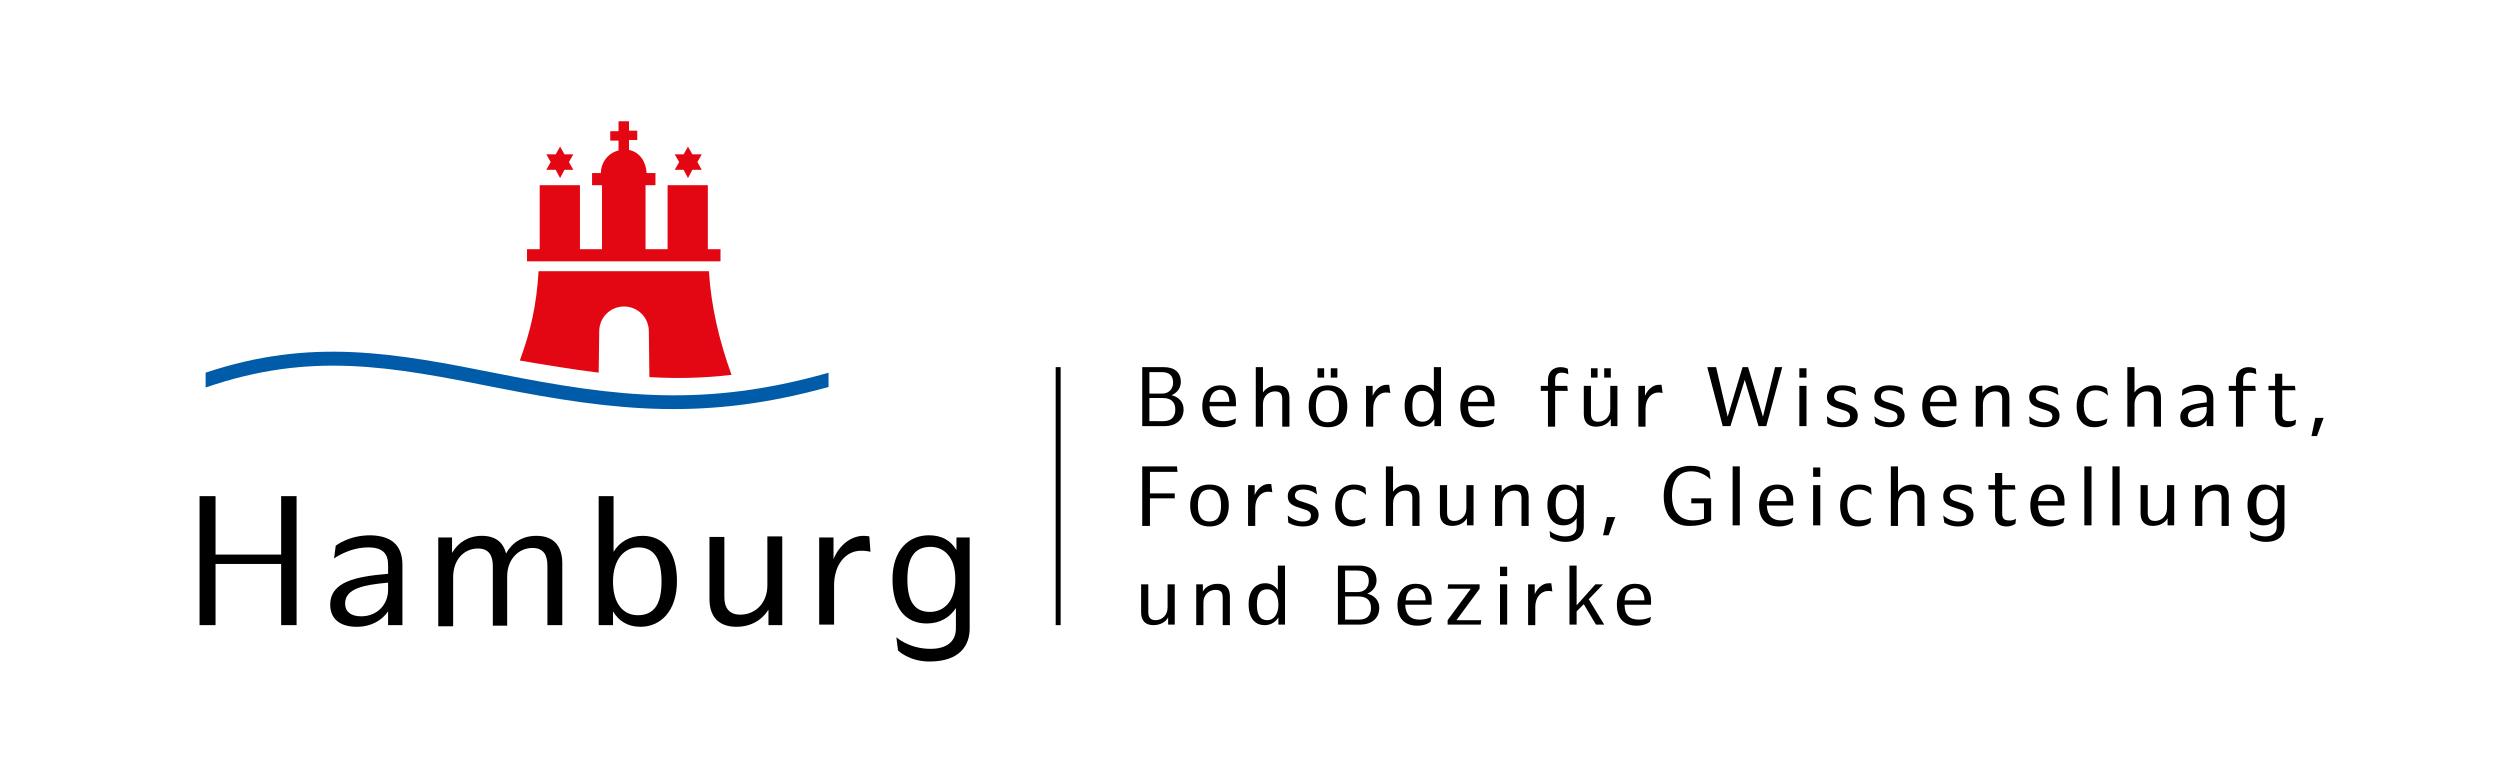 <?xml version="1.0" encoding="utf-8"?>
<!-- Generator: Adobe Illustrator 26.2.1, SVG Export Plug-In . SVG Version: 6.00 Build 0)  -->
<svg version="1.1" xmlns="http://www.w3.org/2000/svg" xmlns:xlink="http://www.w3.org/1999/xlink" x="0px" y="0px"
	 viewBox="0 0 453.5 141.7" style="enable-background:new 0 0 453.5 141.7;" xml:space="preserve">
<style type="text/css">
	.st0{fill:#005CA9;}
	.st1{fill:#E30613;}
	.st2{fill:none;}
</style>
<g id="HH-Logo">
	<g>
		<g>
			<g>
				<path d="M53.8,90v23.4H51v-11.1H39.1v11.1h-2.9V90h2.9v10.6H51V90H53.8z"/>
				<path d="M73,102.5v10.9h-2.6v-2.5c-1.1,1.6-3,2.8-5.7,2.8c-3.2,0-4.8-1.6-4.8-4c0-4.2,4.7-5.1,10.3-5.6h0.2v-1.6
					c0-2.1-1-3.2-3.6-3.2c-3.5,0-6.2,2-6.2,2l0.3-2.3c0,0,2.3-1.9,6.3-1.9C71.9,97.2,73,99.8,73,102.5z M70.4,107v-1.3l-0.1,0
					c-4.2,0.4-7.7,1-7.7,3.8c0,1.4,1,2.3,2.9,2.3C68.5,111.8,70.4,109.6,70.4,107z"/>
				<path d="M102,102.2v11.2h-2.7v-10.8c0-1.9-0.7-3.2-2.7-3.2c-2.5,0-4.6,2-4.6,5.2v8.9h-2.6v-10.8c0-1.9-0.7-3.2-2.7-3.2
					c-2.5,0-4.5,2-4.5,5.2v8.9h-2.7V97.5h2.5v2.8c1.1-1.9,3-3.1,5.4-3.1c2.5,0,3.9,1.2,4.4,3.2c1.1-2,3-3.2,5.5-3.2
					C100.5,97.2,102,99.1,102,102.2z"/>
				<path d="M122.8,105.4c0,5.6-3.1,8.3-6.6,8.3c-2.4,0-4-1.1-5-2.8v2.5h-2.6V90h2.7v10.1c1.1-1.8,2.9-2.9,5.3-2.9
					C120.2,97.2,122.8,99.9,122.8,105.4z M120,105.5c0-4.2-1.4-6.2-4.2-6.2c-2.5,0-4.6,2.1-4.6,6.2c0,4.2,2,6.1,4.5,6.1
					C118.5,111.6,120,109.8,120,105.5z"/>
				<path d="M141.9,97.4v16h-2.5v-2.8c-1.2,1.9-3.2,3.1-5.8,3.1c-3.3,0-4.9-1.9-4.9-5V97.4h2.7v10.9c0,1.9,0.8,3.2,2.9,3.2
					c2.7,0,4.9-2.1,4.9-5.3v-8.9H141.9z"/>
				<path d="M157.9,100.1c0,0-0.6-0.2-1.7-0.2c-2.7,0-4.9,2.4-4.9,6.3v7.1h-2.7V97.5h2.6v3.9c1.1-2.6,3.2-4.2,5.5-4.2
					c0.5,0,1,0.1,1,0.1L157.9,100.1z"/>
				<path d="M175.9,97.5v16.5c0,3-1.7,6-7.3,6c-3.7,0-5.7-2-5.7-2l-0.3-2.4c0,0,2.3,2.1,6.2,2.1c2.9,0,4.6-1.3,4.6-3.7v-3.7
					c-1.1,1.7-2.9,2.8-5.3,2.8c-3.7,0-6.2-2.6-6.2-8c0-5.4,3-8,6.6-8c2.4,0,4,1,5,2.7v-2.3H175.9z M173.3,105.1c0-4-2-5.9-4.5-5.9
					c-2.8,0-4.2,1.8-4.2,5.9c0,4,1.3,5.9,4.1,5.9C171.2,111,173.3,109.1,173.3,105.1z"/>
			</g>
			<g>
				<path class="st0" d="M150,67.7l0.3-0.1v2.6c-22.1,6.1-38.1,4.5-60.3,0.1c-19.1-3.8-33.6-6.6-52.7,0v-2.7
					c19.2-6.4,34.1-3.6,53.2,0.2C112.1,72.1,127.9,73.9,150,67.7L150,67.7z"/>
				<path class="st1" d="M117.8,68.4l-0.1-8.3c0-2.5-2-4.5-4.5-4.5c-2.5,0-4.5,2-4.5,4.5l-0.1,7.5c-4.9-0.6-9.6-1.4-14.3-2.2
					c2-5.5,3-9.9,3.4-16.2h30.9c0.4,6.5,1.9,12.7,4.1,18.8C127.6,68.6,122.6,68.7,117.8,68.4L117.8,68.4z"/>
				<polygon class="st1" points="104,30.8 102.4,30.8 101.6,32.3 100.8,30.8 99.1,30.8 99.9,29.4 99.1,28 100.8,28 101.6,26.6 
					102.4,28 104,28 103.2,29.4 104,30.8 				"/>
				<polygon class="st1" points="127.3,30.8 125.6,30.8 124.8,32.3 124,30.8 122.4,30.8 123.2,29.4 122.4,28 124,28 124.8,26.6 
					125.6,28 127.3,28 126.5,29.4 127.3,30.8 				"/>
				<path class="st1" d="M109,31.5v-0.1c0-2,1.4-3.7,3.2-4.1v-1.8h-1.5v-1.7l1.5,0V22h1.9v1.7l1.5,0v1.7h-1.5v1.8
					c2,0.4,3.1,2.2,3.2,4.2h1.6v2.2h-1.8v11.6h4V33.6h7.3v11.6h2.3v2.2H95.6v-2.2h2.3V33.6h7.3v11.6h4V33.6h-1.8v-2.2H109L109,31.5z
					"/>
			</g>
		</g>
		<g>
			<path d="M207.2,66.6h3.9c1.8,0,3.1,0.8,3.1,2.7c0,1.5-1.2,2.2-1.7,2.4c0.6,0.1,2.2,0.7,2.2,2.6c0,2-1.6,3-3.4,3h-4.1V66.6z
				 M210.8,71.4c1.2,0,2-0.8,2-2c0-1.3-0.7-1.9-2.1-1.9h-2.2v3.9H210.8z M211,76.4c1.3,0,2.2-0.6,2.2-2.1c0-1.5-0.9-2.1-2.3-2.1
				h-2.4v4.2H211z"/>
			<path d="M222,76.4c1.3,0,2.2-0.5,2.2-0.5l-0.1,0.9c0,0-0.8,0.7-2.4,0.7c-2.1,0-3.6-1.1-3.6-3.8c0-2.5,1.3-3.8,3.3-3.8
				c1.8,0,2.8,1,2.8,3.1c0,0.4,0,0.7,0,0.7h-4.8C219.5,75.6,220.4,76.4,222,76.4z M219.4,72.9h3.6c0-1.4-0.6-2.2-1.7-2.2
				C220.2,70.8,219.6,71.5,219.4,72.9z"/>
			<path d="M233.9,72.2v5.2h-1.3v-5c0-0.9-0.3-1.4-1.3-1.4c-1.2,0-2.2,0.9-2.2,2.3v4.1h-1.3V66.6h1.3v4.6c0.5-0.8,1.5-1.3,2.6-1.3
				C233.2,69.9,233.9,70.7,233.9,72.2z"/>
			<path d="M237.4,73.7c0-2.6,1.4-3.8,3.5-3.8c2.1,0,3.5,1.1,3.5,3.8c0,2.7-1.5,3.8-3.5,3.8C238.8,77.5,237.4,76.3,237.4,73.7z
				 M242.9,73.7c0-2.1-0.8-2.9-2.1-2.9c-1.4,0-2.1,0.9-2.1,2.9c0,2.1,0.8,2.9,2.1,2.9C242.1,76.6,242.9,75.8,242.9,73.7z M239,66.8
				h1.2v1.7H239V66.8z M241.4,66.8h1.2v1.7h-1.2V66.8z"/>
			<path d="M252.2,71.3c0,0-0.3-0.1-0.8-0.1c-1.2,0-2.3,1.1-2.3,2.9v3.3h-1.3V70h1.2v1.8c0.5-1.2,1.5-2,2.5-2c0.2,0,0.5,0,0.5,0
				L252.2,71.3z"/>
			<path d="M261.4,66.6v10.7h-1.2v-1.3c-0.5,0.8-1.3,1.4-2.5,1.4c-1.7,0-2.9-1.2-2.9-3.8c0-2.6,1.4-3.8,3-3.8c1.1,0,1.8,0.5,2.3,1.2
				v-4.4H261.4z M260.1,73.7c0-1.9-0.9-2.8-2-2.8c-1.3,0-1.9,0.8-1.9,2.8c0,1.9,0.6,2.8,1.9,2.8C259.2,76.5,260.1,75.5,260.1,73.7z"
				/>
			<path d="M268.9,76.4c1.3,0,2.2-0.5,2.2-0.5l-0.2,0.9c0,0-0.8,0.7-2.4,0.7c-2.1,0-3.6-1.1-3.6-3.8c0-2.5,1.3-3.8,3.3-3.8
				c1.8,0,2.9,1,2.9,3.1c0,0.4,0,0.7,0,0.7h-4.8C266.3,75.6,267.2,76.4,268.9,76.4z M266.3,72.9h3.6c0-1.4-0.6-2.2-1.7-2.2
				C267,70.8,266.4,71.5,266.3,72.9z"/>
			<path d="M284.4,70.9h-2.3v6.5h-1.3v-6.5h-1.3V70h1.3v-1.1c0-1.5,1-2.3,2.3-2.3c0.8,0,1.3,0.3,1.3,0.3l0.1,1c0,0-0.5-0.3-1.2-0.3
				c-0.7,0-1.2,0.3-1.2,1.3V70h2.2L284.4,70.9z"/>
			<path d="M293.4,70v7.3h-1.2v-1.3c-0.5,0.9-1.5,1.4-2.7,1.4c-1.5,0-2.2-0.9-2.2-2.3V70h1.3v5c0,0.9,0.3,1.5,1.3,1.5
				c1.2,0,2.2-0.9,2.2-2.3V70H293.4z M289.8,68.5h-1.2v-1.7h1.2V68.5z M292.2,68.5H291v-1.7h1.2V68.5z"/>
			<path d="M301.6,71.3c0,0-0.3-0.1-0.8-0.1c-1.2,0-2.3,1.1-2.3,2.9v3.3h-1.3V70h1.2v1.8c0.5-1.2,1.5-2,2.5-2c0.2,0,0.5,0,0.5,0
				L301.6,71.3z"/>
			<path d="M309.7,66.6h1.6l2.1,9l2.7-9h1l2.7,9l2.2-9h1.3l-2.9,10.7h-1.4l-2.5-8.4l-2.6,8.4h-1.4L309.7,66.6z"/>
			<path d="M326.4,66.8h1.3v1.7h-1.3V66.8z M326.4,70h1.3v7.3h-1.3V70z"/>
			<path d="M331.5,76.8l-0.1-1.3c0,0,1.2,1.1,2.7,1.1c1.1,0,1.5-0.4,1.5-1.1c0-0.6-0.5-0.9-1.2-1.1l-0.9-0.3
				c-1.3-0.4-2.1-0.8-2.1-2.1c0-1.2,0.9-2.1,2.7-2.1c1.6,0,2.4,0.5,2.4,0.5l0.2,1.3c0,0-1-0.9-2.5-0.9c-1,0-1.5,0.4-1.5,1.1
				c0,0.6,0.5,0.9,1.3,1.1l0.9,0.3c1.2,0.4,2.1,0.8,2.1,2.1c0,1.2-0.9,2.1-2.8,2.1C332.4,77.5,331.5,76.8,331.5,76.8z"/>
			<path d="M340.2,76.8l-0.2-1.3c0,0,1.2,1.1,2.7,1.1c1.1,0,1.5-0.4,1.5-1.1c0-0.6-0.5-0.9-1.2-1.1l-0.9-0.3
				c-1.3-0.4-2.1-0.8-2.1-2.1c0-1.2,0.9-2.1,2.7-2.1c1.6,0,2.4,0.5,2.4,0.5l0.1,1.3c0,0-1-0.9-2.5-0.9c-1,0-1.5,0.4-1.5,1.1
				c0,0.6,0.5,0.9,1.3,1.1l0.9,0.3c1.2,0.4,2.1,0.8,2.1,2.1c0,1.2-0.9,2.1-2.8,2.1C341.1,77.5,340.2,76.8,340.2,76.8z"/>
			<path d="M352.7,76.4c1.3,0,2.2-0.5,2.2-0.5l-0.2,0.9c0,0-0.8,0.7-2.4,0.7c-2.1,0-3.6-1.1-3.6-3.8c0-2.5,1.3-3.8,3.3-3.8
				c1.8,0,2.9,1,2.9,3.1c0,0.4,0,0.7,0,0.7h-4.8C350.2,75.6,351.1,76.4,352.7,76.4z M350.1,72.9h3.6c0-1.4-0.6-2.2-1.7-2.2
				C350.8,70.8,350.3,71.5,350.1,72.9z"/>
			<path d="M364.5,72.2v5.2h-1.3v-5c0-0.9-0.3-1.4-1.3-1.4c-1.2,0-2.2,0.9-2.2,2.3v4.1h-1.3V70h1.2v1.3c0.5-0.9,1.5-1.4,2.7-1.4
				C363.8,69.9,364.5,70.7,364.5,72.2z"/>
			<path d="M368.2,76.8l-0.1-1.3c0,0,1.2,1.1,2.7,1.1c1.1,0,1.5-0.4,1.5-1.1c0-0.6-0.5-0.9-1.2-1.1l-0.9-0.3
				c-1.3-0.4-2.1-0.8-2.1-2.1c0-1.2,0.9-2.1,2.7-2.1c1.6,0,2.4,0.5,2.4,0.5l0.2,1.3c0,0-1.1-0.9-2.6-0.9c-1,0-1.5,0.4-1.5,1.1
				c0,0.6,0.5,0.9,1.3,1.1l0.9,0.3c1.2,0.4,2.1,0.8,2.1,2.1c0,1.2-0.9,2.1-2.8,2.1C369.1,77.5,368.2,76.8,368.2,76.8z"/>
			<path d="M376.7,73.7c0-2.6,1.6-3.8,3.4-3.8c1.5,0,2.1,0.6,2.1,0.6l0.2,1.3c0,0-0.8-1-2.2-1c-1.4,0-2.2,0.8-2.2,2.8
				c0,2,0.9,2.8,2.2,2.8c1.3,0,2.1-0.5,2.1-0.5l-0.2,0.9c0,0-0.7,0.7-2.3,0.7C378.2,77.5,376.7,76.4,376.7,73.7z"/>
			<path d="M392,72.2v5.2h-1.3v-5c0-0.9-0.3-1.4-1.3-1.4c-1.2,0-2.2,0.9-2.2,2.3v4.1h-1.3V66.6h1.3v4.6c0.5-0.8,1.5-1.3,2.6-1.3
				C391.3,69.9,392,70.7,392,72.2z"/>
			<path d="M401.5,72.3v5h-1.2v-1.1c-0.5,0.8-1.4,1.3-2.7,1.3c-1.3,0-2.1-0.8-2.1-1.9c0-1.9,2.1-2.3,4.7-2.6h0.1v-0.7
				c0-0.9-0.5-1.4-1.6-1.4c-1.7,0-2.9,0.9-2.9,0.9l0.1-1.1c0,0,1.1-0.9,2.9-0.9C401,69.9,401.5,71.1,401.5,72.3z M400.3,74.4v-0.6
				h-0.1c-1.9,0.2-3.3,0.5-3.3,1.7c0,0.7,0.4,1,1.1,1C399.4,76.5,400.3,75.6,400.3,74.4z"/>
			<path d="M409.2,70.9h-2.3v6.5h-1.3v-6.5h-1.3V70h1.3v-1.1c0-1.5,1-2.3,2.3-2.3c0.8,0,1.3,0.3,1.3,0.3l0.1,1c0,0-0.5-0.3-1.2-0.3
				c-0.7,0-1.2,0.3-1.2,1.3V70h2.2L409.2,70.9z"/>
			<path d="M416.5,76.1l-0.1,0.9c0,0-0.6,0.5-1.6,0.5c-1.3,0-2.1-0.6-2.1-2.1v-4.6h-1.2V70h1.2v-2.2h1.3V70h2.3l0.1,0.8h-2.4v4.4
				c0,0.9,0.4,1.2,1.2,1.2C415.9,76.5,416.5,76.1,416.5,76.1z"/>
			<path d="M420,75.8h1.5l-1.2,3.3h-1L420,75.8z"/>
			<path d="M207.2,84.6h6.3l0.1,1h-5v3.9h4.5v0.9h-4.5v5h-1.4V84.6z"/>
			<path d="M215.9,91.7c0-2.6,1.4-3.8,3.5-3.8c2.1,0,3.5,1.1,3.5,3.8c0,2.7-1.5,3.8-3.5,3.8C217.4,95.5,215.9,94.3,215.9,91.7z
				 M221.5,91.7c0-2.1-0.8-2.9-2.1-2.9c-1.4,0-2.1,0.9-2.1,2.9c0,2.1,0.8,2.9,2.1,2.9C220.7,94.6,221.5,93.8,221.5,91.7z"/>
			<path d="M230.8,89.3c0,0-0.3-0.1-0.8-0.1c-1.2,0-2.3,1.1-2.3,2.9v3.3h-1.3V88h1.2v1.8c0.5-1.2,1.5-2,2.5-2c0.2,0,0.5,0,0.5,0
				L230.8,89.3z"/>
			<path d="M233.7,94.8l-0.1-1.3c0,0,1.2,1.1,2.7,1.1c1.1,0,1.5-0.4,1.5-1.1c0-0.6-0.5-0.9-1.2-1.1l-0.9-0.3
				c-1.3-0.4-2.1-0.8-2.1-2.1c0-1.2,0.9-2.1,2.7-2.1c1.6,0,2.4,0.5,2.4,0.5l0.2,1.3c0,0-1-0.9-2.5-0.9c-1,0-1.5,0.4-1.5,1.1
				c0,0.6,0.5,0.9,1.3,1.1l0.9,0.3c1.2,0.4,2.1,0.8,2.1,2.1c0,1.2-0.9,2.1-2.8,2.1C234.6,95.5,233.7,94.8,233.7,94.8z"/>
			<path d="M242.2,91.7c0-2.6,1.6-3.8,3.4-3.8c1.5,0,2.1,0.6,2.1,0.6l0.1,1.3c0,0-0.8-1-2.2-1c-1.4,0-2.2,0.8-2.2,2.8
				c0,2,0.9,2.8,2.2,2.8c1.3,0,2.1-0.5,2.1-0.5l-0.1,0.9c0,0-0.7,0.7-2.3,0.7C243.6,95.5,242.2,94.4,242.2,91.7z"/>
			<path d="M257.5,90.2v5.2h-1.3v-5c0-0.9-0.3-1.4-1.3-1.4c-1.2,0-2.2,0.9-2.2,2.3v4.1h-1.3V84.6h1.3v4.6c0.5-0.8,1.5-1.3,2.6-1.3
				C256.8,87.9,257.5,88.7,257.5,90.2z"/>
			<path d="M267.3,88v7.3h-1.2v-1.3c-0.5,0.9-1.5,1.4-2.7,1.4c-1.5,0-2.2-0.9-2.2-2.3V88h1.3v5c0,0.9,0.3,1.5,1.3,1.5
				c1.2,0,2.2-0.9,2.2-2.3V88H267.3z"/>
			<path d="M277.3,90.2v5.2H276v-5c0-0.9-0.3-1.4-1.3-1.4c-1.2,0-2.2,0.9-2.2,2.3v4.1h-1.3V88h1.2v1.3c0.5-0.9,1.5-1.4,2.7-1.4
				C276.6,87.9,277.3,88.7,277.3,90.2z"/>
			<path d="M287.3,88v7.5c0,1.4-0.8,2.8-3.4,2.8c-1.7,0-2.7-0.9-2.7-0.9l-0.1-1.1c0,0,1.1,1,2.8,1c1.4,0,2.1-0.6,2.1-1.7v-1.6
				c-0.5,0.8-1.3,1.3-2.4,1.3c-1.7,0-2.9-1.2-2.9-3.7c0-2.5,1.4-3.7,3-3.7c1.1,0,1.9,0.5,2.3,1.2V88H287.3z M286.1,91.5
				c0-1.8-0.9-2.7-2-2.7c-1.3,0-1.9,0.8-1.9,2.7c0,1.8,0.6,2.7,1.9,2.7C285.2,94.2,286.1,93.3,286.1,91.5z"/>
			<path d="M291.5,93.8h1.5l-1.2,3.3h-1L291.5,93.8z"/>
			<path d="M301.8,90c0-3.8,2.2-5.5,4.9-5.5c2.4,0,3.4,1,3.4,1l0.2,1.5c0,0-1.3-1.5-3.5-1.5c-2.1,0-3.5,1.3-3.5,4.4
				c0,3.2,1.7,4.5,3.8,4.5c1.2,0,2-0.3,2-0.3v-2.8h-2.3v-0.9h3.6v4c0,0-1.3,1-3.8,1C303.9,95.5,301.8,93.8,301.8,90z"/>
			<path d="M314.3,84.6h1.3v10.7h-1.3V84.6z"/>
			<path d="M323.1,94.4c1.3,0,2.2-0.5,2.2-0.5l-0.2,0.9c0,0-0.8,0.7-2.4,0.7c-2.1,0-3.6-1.1-3.6-3.8c0-2.5,1.3-3.8,3.3-3.8
				c1.8,0,2.9,1,2.9,3.1c0,0.4,0,0.7,0,0.7h-4.8C320.6,93.6,321.5,94.4,323.1,94.4z M320.5,90.9h3.6c0-1.4-0.6-2.2-1.7-2.2
				C321.3,88.8,320.7,89.5,320.5,90.9z"/>
			<path d="M328.9,84.8h1.3v1.7h-1.3V84.8z M328.9,88h1.3v7.3h-1.3V88z"/>
			<path d="M333.8,91.7c0-2.6,1.6-3.8,3.5-3.8c1.5,0,2.1,0.6,2.1,0.6l0.1,1.3c0,0-0.8-1-2.2-1c-1.4,0-2.2,0.8-2.2,2.8
				c0,2,0.9,2.8,2.2,2.8c1.3,0,2.1-0.5,2.1-0.5l-0.1,0.9c0,0-0.7,0.7-2.3,0.7C335.2,95.5,333.8,94.4,333.8,91.7z"/>
			<path d="M349.1,90.2v5.2h-1.3v-5c0-0.9-0.3-1.4-1.3-1.4c-1.2,0-2.2,0.9-2.2,2.3v4.1H343V84.6h1.3v4.6c0.5-0.8,1.5-1.3,2.6-1.3
				C348.4,87.9,349.1,88.7,349.1,90.2z"/>
			<path d="M352.7,94.8l-0.2-1.3c0,0,1.2,1.1,2.7,1.1c1.1,0,1.5-0.4,1.5-1.1c0-0.6-0.5-0.9-1.2-1.1l-0.9-0.3
				c-1.3-0.4-2.1-0.8-2.1-2.1c0-1.2,0.9-2.1,2.7-2.1c1.6,0,2.4,0.5,2.4,0.5l0.1,1.3c0,0-1-0.9-2.5-0.9c-1,0-1.5,0.4-1.5,1.1
				c0,0.6,0.5,0.9,1.3,1.1l0.9,0.3c1.2,0.4,2.1,0.8,2.1,2.1c0,1.2-0.9,2.1-2.8,2.1C353.6,95.5,352.7,94.8,352.7,94.8z"/>
			<path d="M365.7,94.1l-0.1,0.9c0,0-0.6,0.5-1.6,0.5c-1.3,0-2.1-0.6-2.1-2.1v-4.6h-1.2V88h1.2v-2.2h1.3V88h2.3l0.1,0.8h-2.4v4.4
				c0,0.9,0.4,1.2,1.2,1.2C365.1,94.5,365.7,94.1,365.7,94.1z"/>
			<path d="M372.3,94.4c1.3,0,2.2-0.5,2.2-0.5l-0.2,0.9c0,0-0.8,0.7-2.4,0.7c-2.1,0-3.6-1.1-3.6-3.8c0-2.5,1.3-3.8,3.3-3.8
				c1.8,0,2.9,1,2.9,3.1c0,0.4,0,0.7,0,0.7h-4.8C369.8,93.6,370.7,94.4,372.3,94.4z M369.7,90.9h3.6c0-1.4-0.6-2.2-1.7-2.2
				C370.4,88.8,369.9,89.5,369.7,90.9z"/>
			<path d="M378.1,84.6h1.3v10.7h-1.3V84.6z"/>
			<path d="M383.2,84.6h1.3v10.7h-1.3V84.6z"/>
			<path d="M394.4,88v7.3h-1.2v-1.3c-0.5,0.9-1.5,1.4-2.7,1.4c-1.5,0-2.2-0.9-2.2-2.3V88h1.3v5c0,0.9,0.3,1.5,1.3,1.5
				c1.2,0,2.2-0.9,2.2-2.3V88H394.4z"/>
			<path d="M404.3,90.2v5.2h-1.3v-5c0-0.9-0.3-1.4-1.3-1.4c-1.2,0-2.2,0.9-2.2,2.3v4.1h-1.3V88h1.2v1.3c0.5-0.9,1.5-1.4,2.7-1.4
				C403.7,87.9,404.3,88.7,404.3,90.2z"/>
			<path d="M414.4,88v7.5c0,1.4-0.8,2.8-3.4,2.8c-1.7,0-2.7-0.9-2.7-0.9l-0.2-1.1c0,0,1.1,1,2.8,1c1.4,0,2.1-0.6,2.1-1.7v-1.6
				c-0.5,0.8-1.3,1.3-2.4,1.3c-1.7,0-2.9-1.2-2.9-3.7c0-2.5,1.4-3.7,3-3.7c1.1,0,1.9,0.5,2.3,1.2V88H414.4z M413.2,91.5
				c0-1.8-0.9-2.7-2-2.7c-1.3,0-1.9,0.8-1.9,2.7c0,1.8,0.6,2.7,1.9,2.7C412.2,94.2,413.2,93.3,413.2,91.5z"/>
			<path d="M213.1,106v7.3h-1.2v-1.3c-0.5,0.9-1.5,1.4-2.7,1.4c-1.5,0-2.2-0.9-2.2-2.3V106h1.3v5c0,0.9,0.3,1.5,1.3,1.5
				c1.2,0,2.2-0.9,2.2-2.3V106H213.1z"/>
			<path d="M223.1,108.2v5.2h-1.3v-5c0-0.9-0.3-1.4-1.3-1.4c-1.2,0-2.2,0.9-2.2,2.3v4.1H217V106h1.2v1.3c0.5-0.9,1.5-1.4,2.7-1.4
				C222.4,105.9,223.1,106.7,223.1,108.2z"/>
			<path d="M233.1,102.6v10.7h-1.2v-1.3c-0.5,0.8-1.3,1.4-2.5,1.4c-1.7,0-2.9-1.2-2.9-3.8c0-2.6,1.4-3.8,3-3.8
				c1.1,0,1.8,0.5,2.3,1.2v-4.4H233.1z M231.9,109.7c0-1.9-0.9-2.8-2-2.8c-1.3,0-1.9,0.8-1.9,2.8c0,1.9,0.6,2.8,1.9,2.8
				C231,112.5,231.9,111.5,231.9,109.7z"/>
			<path d="M242.7,102.6h3.9c1.8,0,3.1,0.8,3.1,2.7c0,1.5-1.2,2.2-1.7,2.4c0.6,0.1,2.2,0.7,2.2,2.6c0,2-1.6,3-3.4,3h-4.1V102.6z
				 M246.3,107.4c1.2,0,2-0.8,2-2c0-1.3-0.7-1.9-2.1-1.9h-2.2v3.9H246.3z M246.5,112.4c1.3,0,2.2-0.6,2.2-2.1c0-1.5-0.9-2.1-2.3-2.1
				h-2.4v4.2H246.5z"/>
			<path d="M257.5,112.4c1.3,0,2.2-0.5,2.2-0.5l-0.2,0.9c0,0-0.8,0.7-2.4,0.7c-2.1,0-3.6-1.1-3.6-3.8c0-2.5,1.3-3.8,3.3-3.8
				c1.8,0,2.9,1,2.9,3.1c0,0.4,0,0.7,0,0.7h-4.8C255,111.6,255.9,112.4,257.5,112.4z M255,108.9h3.6c0-1.4-0.6-2.2-1.7-2.2
				C255.7,106.8,255.1,107.5,255,108.9z"/>
			<path d="M262.6,112.5l4.2-5.7h-4.2l0.1-0.8h5.7v0.8l-4.2,5.7h4.5l-0.1,0.8h-6V112.5z"/>
			<path d="M272.1,102.8h1.3v1.7h-1.3V102.8z M272.1,106h1.3v7.3h-1.3V106z"/>
			<path d="M281.6,107.3c0,0-0.3-0.1-0.8-0.1c-1.2,0-2.3,1.1-2.3,2.9v3.3h-1.3V106h1.2v1.8c0.5-1.2,1.5-2,2.5-2c0.2,0,0.5,0,0.5,0
				L281.6,107.3z"/>
			<path d="M287.3,109.6l-1.3,1.3v2.4h-1.3v-10.7h1.3v7.2l3.4-3.8h1.4l-2.6,2.7l2.8,4.6h-1.5L287.3,109.6z"/>
			<path d="M297.3,112.4c1.3,0,2.2-0.5,2.2-0.5l-0.2,0.9c0,0-0.8,0.7-2.4,0.7c-2.1,0-3.6-1.1-3.6-3.8c0-2.5,1.3-3.8,3.3-3.8
				c1.8,0,2.9,1,2.9,3.1c0,0.4,0,0.7,0,0.7h-4.8C294.7,111.6,295.6,112.4,297.3,112.4z M294.7,108.9h3.6c0-1.4-0.6-2.2-1.7-2.2
				C295.4,106.8,294.8,107.5,294.7,108.9z"/>
		</g>
		<g>
			<rect x="191.5" y="66.6" width="0.9" height="46.8"/>
		</g>
		<rect x="1.1" y="0.2" class="st2" width="451.7" height="140.5"/>
	</g>
</g>
<g id="Hilfslinien">
</g>
</svg>
